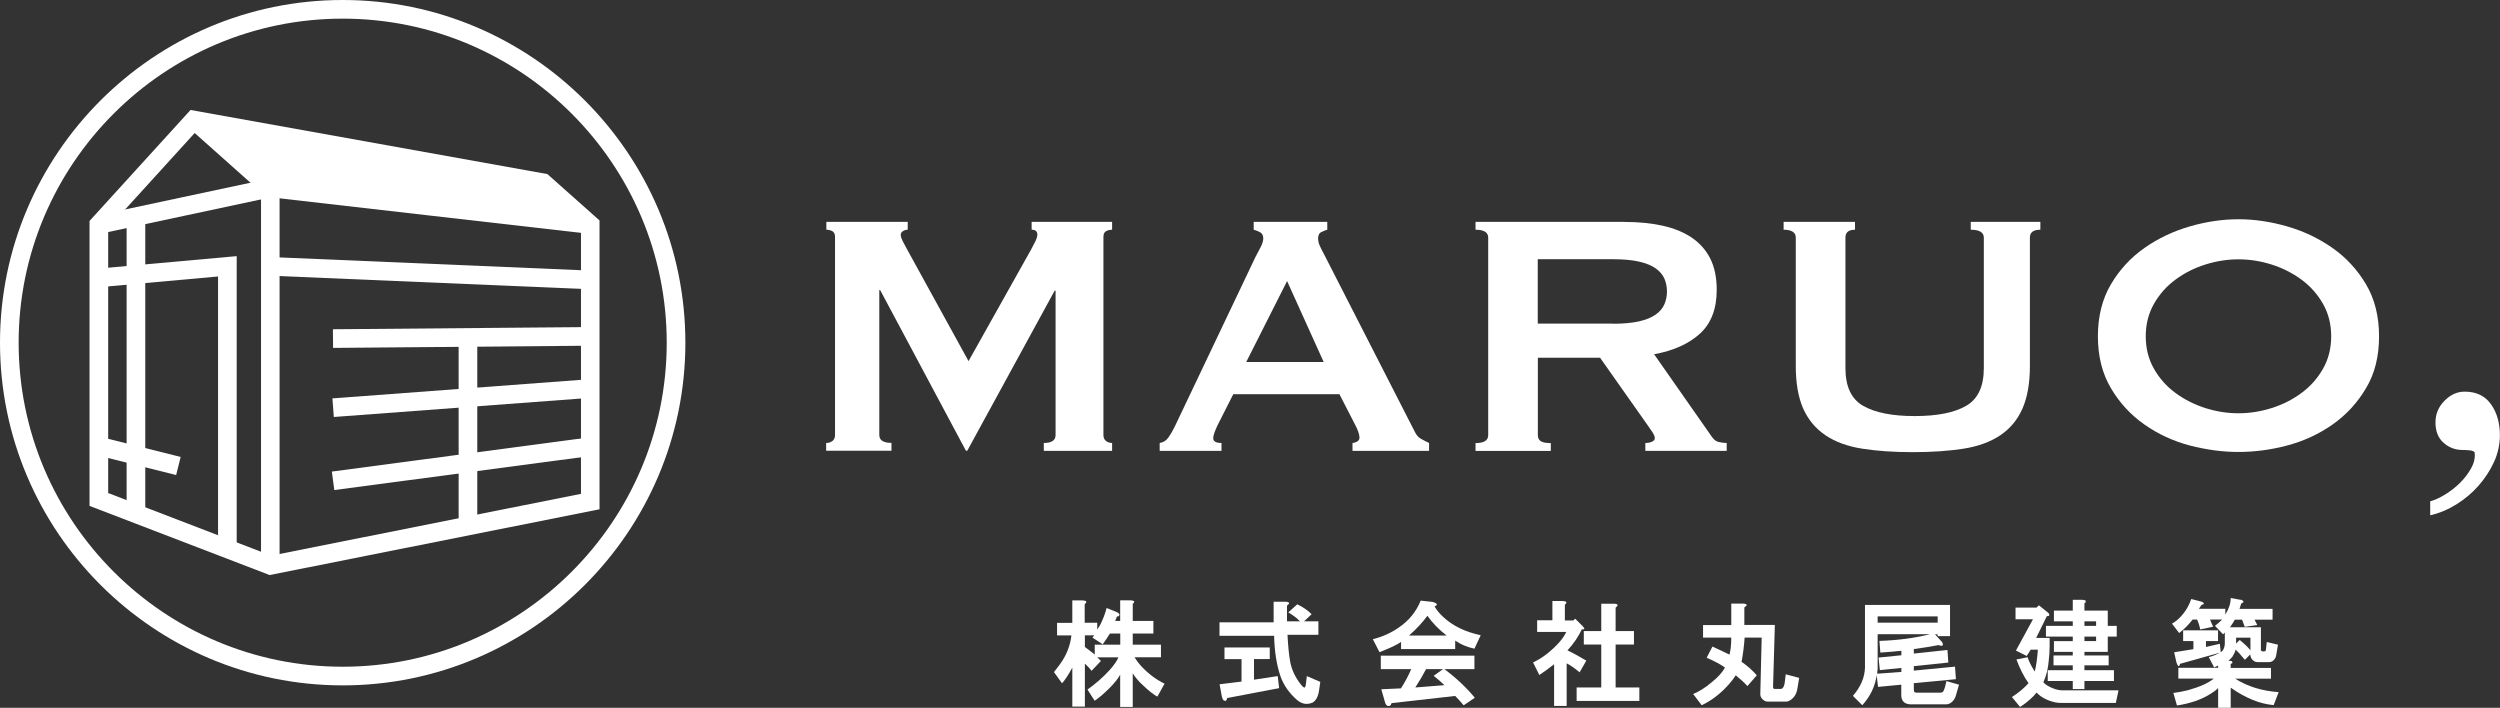 <?xml version="1.0" encoding="UTF-8"?><svg id="_レイヤー_2" xmlns="http://www.w3.org/2000/svg" viewBox="0 0 250.74 70.99"><rect x="0" y="0" width="250.74" height="70.99" fill="#333333" stroke="none"/><defs><style>.cls-1{fill:#fff;}</style></defs><g id="_具"><g><path class="cls-1" d="m108.79,60.57v1.89h1.26v.67c.09-.12.19-.28.31-.49.27-.54.48-1.09.63-1.66l.99.4c.09.03.16.08.23.14.09.09.09.18,0,.27-.03.03-.09.04-.18.04-.06.15-.12.3-.18.45h.5v-2.07h1.08c.36.03.42.15.18.36v1.71h2.07v1.26h-2.07v1.12h2.83v1.26h-2.65c.18.3.39.58.63.85.72.78,1.51,1.38,2.38,1.8l-.72,1.3c-.39-.21-.88-.6-1.48-1.17-.42-.39-.75-.78-.99-1.17v3.37h-1.26v-3.23c-.21.39-.57.84-1.08,1.35-.54.54-1.03.96-1.48,1.26l-.72-1.12c.84-.6,1.57-1.24,2.2-1.93.48-.54.78-.97.9-1.3h-2.11c.12.12.24.24.36.36l-.94.99c-.18-.24-.4-.48-.67-.72v4.31h-1.26v-3.91c-.39.72-.73,1.24-1.03,1.57l-.81-1.12c.21-.27.4-.52.58-.76.66-.9,1.05-1.87,1.17-2.92h-1.44v-1.26h1.53v-2.25h1.08c.36.03.42.15.18.36m2.51,2.96c-.24.39-.48.75-.72,1.08l-1.03-.67c.06-.09.12-.16.18-.23h-.94v1.17c.33.24.66.49.99.76v-.99h2.56v-1.12h-1.03Z"/><path class="cls-1" d="m129.26,60.57l-.18.18v1.57h1.3c-.27-.3-.66-.6-1.17-.9l.9-.81c.57.27,1.05.6,1.44.99l-.76.72h1.44v1.35h-3.1c.06,1.14.15,2.04.27,2.7.15.81.51,1.57,1.08,2.29.12.15.21.24.27.27.12.09.2-.03.23-.36l.09-.76,1.35.58-.13.9c-.03.21-.08.39-.14.54-.12.3-.28.51-.49.63-.54.24-1.05.17-1.53-.22-.81-.69-1.38-1.5-1.71-2.43-.39-1.17-.6-2.52-.63-4.04h-5.48v-1.35h5.43v-2.07h1.17c.3,0,.42.08.36.23m-1.93,5.52h-1.57v2.07l2.38-.36.14,1.21-5.21.99c-.03.15-.08.24-.13.27-.06.03-.14.01-.23-.04-.09-.09-.15-.23-.18-.4l-.22-1.21,2.2-.27v-2.25h-1.71v-1.17h4.54v1.17Z"/><path class="cls-1" d="m143.89,60.84c.21.36.49.7.85,1.03.96.9,2.21,1.51,3.77,1.84l-.63,1.35c-.72-.15-1.36-.42-1.93-.81v.85h-5.43v-.72c-.36.27-1.08.61-2.16,1.03l-.67-1.3c.96-.24,1.83-.63,2.6-1.17,1.02-.69,1.75-1.59,2.2-2.7l1.21.13c.48.15.54.3.18.45m4,6.29h-3.01c1.2.9,2.21,1.86,3.05,2.87l-1.12.76c-.27-.33-.55-.64-.85-.94l-6.38.72c-.03.12-.09.21-.18.27-.06.03-.13.03-.22,0-.12-.03-.21-.16-.27-.4l-.36-1.26,1.97-.09c.39-.6.73-1.24,1.03-1.93h-3.05v-1.35h9.39v1.35Zm-6.56-3.37h3.77c-.75-.57-1.39-1.23-1.93-1.98-.48.66-1.09,1.32-1.84,1.98m1.71,3.37c-.33.63-.69,1.24-1.08,1.84l2.92-.23c-.27-.27-.63-.58-1.08-.94l.94-.67h-1.71Z"/><path class="cls-1" d="m156.95,60.66v1.57h.85l.18-.18.76.76c.24.24.21.35-.09.31-.33.72-.81,1.42-1.44,2.11.63.3,1.26.65,1.89,1.03l-.67,1.17c-.51-.42-.94-.72-1.3-.9v4.27h-1.26v-4.18c-.45.36-.94.72-1.48,1.08l-.63-1.26c.51-.24.99-.54,1.44-.9.96-.78,1.59-1.5,1.89-2.16h-2.92v-1.17h1.53v-1.93h1.08c.36.03.42.15.18.36m5.26.13l-.18.18v2.34h1.84v1.35h-1.84v4.31h2.38v1.35h-6.29v-1.35h2.47v-4.31h-1.75v-1.35h1.75v-2.74h1.26c.3,0,.42.07.36.22"/><path class="cls-1" d="m175.13,60.75c-.03.06-.09.12-.18.18v1.75h3.06l-.18,6.2c0,.09.02.15.05.18.03.03.09.04.18.04h.54l.14-.04c.15-.12.24-.35.27-.67l.09-.76,1.35.36-.18,1.08c-.06.36-.18.64-.36.85-.27.3-.53.45-.76.45h-1.84c-.09,0-.18-.02-.27-.05-.18-.09-.31-.21-.4-.36-.06-.09-.09-.2-.09-.31l.14-5.7h-1.71c-.06.84-.16,1.65-.31,2.43.54.36,1.05.81,1.53,1.35l-.94,1.08c-.3-.33-.69-.69-1.17-1.08-.21.33-.45.64-.72.94-.84.93-1.74,1.62-2.7,2.06l-.85-1.12c.63-.27,1.26-.67,1.89-1.21.6-.48,1.03-.96,1.3-1.44-.39-.3-1.01-.63-1.84-.99l.58-1.12c.6.27,1.17.54,1.71.81.12-.45.18-1.02.18-1.71h-2.83v-1.26h2.83v-2.15h1.17c.3,0,.42.08.36.23"/><path class="cls-1" d="m195.6,63.8h-1.26v-.18h-.27l.58.63c.09.09.15.17.18.23l.04.22c-.06.09-.21.09-.45,0-.6.12-1.42.25-2.47.4v.45l3.37-.36.09,1.26-3.46.36v.45l4.13-.4.09,1.26-4.22.4v.63c0,.09.02.17.04.23.03.06.11.09.23.09h2.42l.18-.04c.09-.06.18-.25.27-.58l.13-.54,1.26.36-.31,1.08c-.09.33-.27.58-.54.76-.15.09-.3.13-.45.13h-3.59c-.6-.03-.9-.35-.9-.94v-1.03l-2.33.22-.14-1.17c-.15,1.11-.63,2.11-1.44,3.01l-.94-.94c.78-.9,1.18-1.84,1.21-2.83v-6.29h8.53v3.14Zm-7.28-.18v3.5c-.03.15-.04.3-.04.45l2.42-.18v-.4l-2.16.22-.13-1.26,2.29-.23v-.45c-.54.06-1.24.12-2.11.18l-.09-1.17c1.82-.06,3.52-.28,5.07-.67h-5.26Zm0-1.17h6.02v-.63h-6.02v.63Z"/><path class="cls-1" d="m205.38,61.42c.15.12.19.22.14.32-.06.06-.14.07-.22.04l-1.08,2.2h1.35v.81c0,.51-.03,1-.09,1.48-.06.78-.24,1.5-.54,2.16.21.24.55.45,1.03.63.3.12.61.18.94.18h5.57l-.27,1.26h-5.52c-.18,0-.36-.02-.54-.05-.81-.18-1.44-.51-1.89-.99-.09.12-.2.24-.31.36-.45.45-.9.81-1.35,1.08l-.81-.99c.69-.45,1.24-.91,1.66-1.39-.48-.69-.88-1.48-1.21-2.38l1.12-.22c.12.39.36.87.72,1.44.15-.63.25-1.36.31-2.2h-.72l-.4.63-1.08-.54,1.71-3.14h-1.75v-1.17h2.11l.23-.23.9.72Zm3.68-.9v.72h2.34v1.53h.9v1.08h-.9v1.53h-2.34v.36h2.43v.99h-2.43v.49h2.96v1.08h-2.96v.81h-1.17v-.81h-2.51v-1.08h2.51v-.49h-1.93v-.99h1.93v-.36h-1.89v-1.08h1.89v-.45h-2.69v-1.08h2.69v-.45h-1.89v-1.08h1.89v-1.08h.99c.36.03.42.15.18.36m0,2.25h1.17v-.45h-1.17v.45Zm0,1.53h1.17v-.45h-1.17v.45Z"/><path class="cls-1" d="m224.87,60.21c.09.03.14.08.14.14s-.07.12-.22.18c-.06.18-.12.36-.18.54h3.32v1.08h-1.8c.06.15.15.33.27.54l-1.26.18-.27-.72h-.72c-.12.21-.28.47-.49.76h3.1v2.33l.14.09h.18c.12,0,.18-.06.18-.18l.09-.76,1.12.27-.18,1.08c-.03.18-.12.35-.27.49-.12.12-.28.18-.49.18h-1.08c-.15,0-.27-.03-.36-.09-.24-.15-.38-.38-.4-.68l-.54.54c-.36-.45-.67-.79-.94-1.03,0,.09-.03.2-.09.32-.06.12-.14.25-.22.4-.12.15-.26.29-.4.4.18,0,.3.02.36.05l.05.18s-.09.06-.18.09v.4h4.04v1.08h-3.59c1.23.78,2.68,1.23,4.36,1.35l-.5,1.3c-1.38-.12-2.82-.7-4.31-1.75v2.02h-1.26v-1.98c-.21.21-.46.4-.76.58-.9.57-2.02.96-3.37,1.17l-.36-1.26c.48-.06.96-.15,1.44-.27,1.2-.33,2.07-.72,2.61-1.17h-3.55v-1.08h3.99v-.22c-.15.06-.28.12-.4.18l-.54-1.03c.36-.09.73-.24,1.12-.45l-4,1.12c-.03.15-.08.23-.14.23s-.14-.13-.23-.4l-.22-.99,1.93-.31v-.81h-1.03v-1.08h3.5v1.08h-1.21v.59l1.39-.32.09.85c.09-.06.17-.13.23-.22.12-.21.18-.43.18-.68v-1.08l-.18.18-.81-.85c.24-.18.48-.39.72-.63h-1.21c.09.24.19.48.31.72l-1.3.27c-.06-.33-.16-.66-.31-.99h-.45c-.42.54-.87.99-1.35,1.35l-.72-.94c.27-.15.52-.34.76-.58.54-.54.93-1.17,1.17-1.89l.9.23c.24.06.36.13.36.22l-.04.09-.18.04-.27.4h2.65v.58c.36-.57.54-1.12.54-1.66l.99.18c.09,0,.15.01.18.04m-.63,3.77v.58l.36-.36c.42.33.78.67,1.08,1.03v-1.26h-1.44Z"/><polygon class="cls-1" points="20.7 12.25 54.1 17.79 57.82 22.36 26.52 18.28 20.7 12.25"/><path class="cls-1" d="m27.03,57.67l-18.05-6.93v-28.58l10.13-11.13,35.79,6.43,5.23,4.65v28.97l-33.11,6.6Zm-16.18-8.22l16.35,6.28,31.07-6.2v-26.6l-4.21-3.74-34.26-6.15-8.95,9.84v26.58Z"/><polygon class="cls-1" points="28.04 56.71 26.18 56.71 26.18 19.27 18.84 12.73 20.08 11.34 28.04 18.43 28.04 56.71"/><polygon class="cls-1" points="59.09 23.45 27.16 19.79 10.11 23.43 9.72 21.61 27.07 17.91 59.31 21.59 59.09 23.45"/><rect class="cls-1" x="12.7" y="21.72" width="1.87" height="29.81"/><polygon class="cls-1" points="23.74 55.05 21.87 55.05 21.87 27.73 10 28.8 9.83 26.94 23.74 25.69 23.74 55.05"/><rect class="cls-1" x="12.97" y="41.64" width="1.87" height="8.22" transform="translate(-33.85 48.13) rotate(-75.96)"/><rect class="cls-1" x="42.22" y="11.34" width="1.87" height="32.12" transform="translate(13.95 69.35) rotate(-87.57)"/><rect class="cls-1" x="33.4" y="32.91" width="25.8" height="1.87" transform="translate(-.29 .4) rotate(-.49)"/><rect class="cls-1" x="33.37" y="38.99" width="25.87" height="1.87" transform="translate(-2.84 3.56) rotate(-4.27)"/><rect class="cls-1" x="33.29" y="45.57" width="26.02" height="1.87" transform="translate(-5.72 6.51) rotate(-7.57)"/><rect class="cls-1" x="46" y="33.84" width="1.87" height="18.73"/><path class="cls-1" d="m34.37,68.74C15.42,68.74,0,53.32,0,34.37S15.42,0,34.37,0s34.37,15.42,34.37,34.37-15.42,34.37-34.37,34.37m0-66.87C16.45,1.87,1.87,16.45,1.87,34.37s14.58,32.5,32.5,32.5,32.5-14.58,32.5-32.5S52.29,1.87,34.37,1.87"/><path class="cls-1" d="m82.88,44.43c.23,0,.43-.07.61-.2.17-.13.26-.33.26-.59v-19.9c0-.26-.09-.44-.26-.55-.17-.1-.38-.15-.61-.15v-.79h8.16v.79c-.15,0-.3.04-.46.13-.16.09-.24.22-.24.39,0,.15.06.34.17.57.12.23.25.48.39.74l6.24,11.35,6.29-11.22c.2-.38.36-.68.46-.89.1-.22.15-.42.15-.59,0-.32-.19-.48-.57-.48v-.79h8.07v.79c-.23,0-.44.05-.61.15-.17.1-.26.28-.26.55v19.9c0,.26.09.46.26.59.17.13.38.2.61.2v.79h-6.85v-.79c.78,0,1.18-.26,1.18-.79v-14.49h-.09l-8.77,16.06h-.13l-8.6-16.11h-.09v14.53c0,.52.41.79,1.22.79v.79h-6.55v-.79Z"/><path class="cls-1" d="m116.31,44.43c.38-.06.67-.25.89-.57.22-.32.43-.68.63-1.09l8.08-16.98c.2-.38.39-.73.55-1.05.16-.32.24-.6.24-.83,0-.29-.1-.49-.31-.61-.2-.11-.42-.2-.65-.26v-.79h7.38v.79c-.2.06-.41.14-.61.24-.2.1-.31.31-.31.63,0,.23.05.47.15.7.1.23.25.54.46.92l9.08,17.76c.15.32.34.55.59.7.25.14.53.29.85.44v.79h-7.68v-.79c.12,0,.26-.04.44-.13.17-.09.26-.22.26-.39,0-.29-.12-.67-.35-1.14l-1.66-3.23h-10.65l-1.57,3.1c-.29.61-.44,1.05-.44,1.31,0,.32.28.48.83.48v.79h-6.2v-.79Zm16.45-8.12l-3.67-8.12-4.1,8.12h7.77Z"/><path class="cls-1" d="m162.92,22.26c1.4,0,2.66.12,3.8.37,1.14.25,2.11.64,2.92,1.18.81.54,1.44,1.24,1.88,2.1.44.86.66,1.91.66,3.16,0,1.92-.57,3.39-1.7,4.41-1.13,1.02-2.66,1.7-4.58,2.05l5.8,8.29c.2.29.44.47.72.52.28.06.53.09.76.09v.79h-8.16v-.79c.26,0,.49-.04.67-.13.19-.09.28-.2.28-.35s-.06-.31-.17-.5c-.12-.19-.29-.44-.52-.76l-4.8-6.81h-6.24v7.77c0,.26.09.46.28.59.19.13.53.2,1.02.2v.79h-7.55v-.79c.84,0,1.27-.26,1.27-.79v-19.82c0-.52-.42-.79-1.27-.79v-.79h14.93Zm-1.14,10.21c1.05,0,1.92-.08,2.62-.24.7-.16,1.25-.39,1.66-.68.41-.29.7-.63.87-1.03.17-.39.26-.82.26-1.29s-.09-.89-.26-1.29c-.17-.39-.47-.73-.87-1.02-.41-.29-.96-.52-1.66-.68-.7-.16-1.57-.24-2.62-.24h-7.55v6.46h7.55Z"/><path class="cls-1" d="m186.05,23.04c-.64,0-.96.26-.96.79v13.1c0,1.83.59,3.09,1.77,3.77,1.18.68,2.9,1.03,5.17,1.03s3.99-.34,5.17-1.03c1.18-.68,1.77-1.94,1.77-3.77v-13.1c0-.52-.44-.79-1.31-.79v-.79h6.98v.79c-.7,0-1.05.26-1.05.79v12.88c0,1.72-.25,3.14-.74,4.26-.49,1.12-1.24,2.02-2.22,2.68-.99.67-2.22,1.12-3.69,1.35-1.47.23-3.16.35-5.09.35s-3.62-.12-5.08-.35c-1.47-.23-2.7-.68-3.69-1.35-.99-.67-1.73-1.56-2.23-2.68-.49-1.12-.74-2.54-.74-4.26v-12.88c0-.52-.41-.79-1.22-.79v-.79h7.16v.79Z"/><path class="cls-1" d="m224.51,21.99c1.6,0,3.23.24,4.89.72,1.66.48,3.17,1.2,4.54,2.16,1.37.96,2.49,2.18,3.36,3.64.87,1.47,1.31,3.21,1.31,5.22s-.43,3.75-1.31,5.21c-.87,1.47-1.99,2.68-3.36,3.64-1.37.96-2.88,1.66-4.54,2.1-1.66.44-3.29.65-4.89.65s-3.23-.22-4.89-.65c-1.66-.44-3.17-1.14-4.54-2.1-1.37-.96-2.49-2.17-3.36-3.64-.87-1.47-1.31-3.21-1.31-5.21s.44-3.75,1.31-5.22c.87-1.47,1.99-2.68,3.36-3.64,1.37-.96,2.88-1.68,4.54-2.16,1.66-.48,3.29-.72,4.89-.72m0,4.02c-1.11,0-2.21.17-3.32.52-1.11.35-2.1.85-2.99,1.51-.89.65-1.61,1.46-2.16,2.42-.55.96-.83,2.05-.83,3.27s.28,2.31.83,3.27c.55.96,1.27,1.77,2.16,2.42.89.65,1.89,1.16,2.99,1.51,1.11.35,2.21.52,3.32.52s2.21-.17,3.32-.52c1.11-.35,2.1-.85,2.99-1.51.89-.65,1.61-1.46,2.16-2.42.55-.96.83-2.05.83-3.27s-.28-2.31-.83-3.27c-.55-.96-1.27-1.77-2.16-2.42-.89-.65-1.88-1.16-2.99-1.51-1.11-.35-2.21-.52-3.32-.52"/><path class="cls-1" d="m243.75,50.28c.43-.12.93-.34,1.48-.68.55-.33,1.05-.73,1.51-1.18.45-.45.82-.94,1.11-1.46.29-.52.41-1.05.35-1.57-.06-.12-.22-.19-.48-.22-.26-.03-.51-.04-.74-.04-.73,0-1.36-.24-1.9-.72-.54-.48-.81-1.16-.81-2.03s.3-1.57.9-2.18c.6-.61,1.27-.92,2.03-.92,1.16,0,2.04.42,2.64,1.27.6.84.89,1.88.89,3.1,0,.93-.2,1.83-.59,2.68-.39.86-.91,1.65-1.55,2.38-.64.73-1.38,1.35-2.23,1.88-.84.52-1.72.89-2.62,1.09v-1.4Z"/></g></g></svg>
